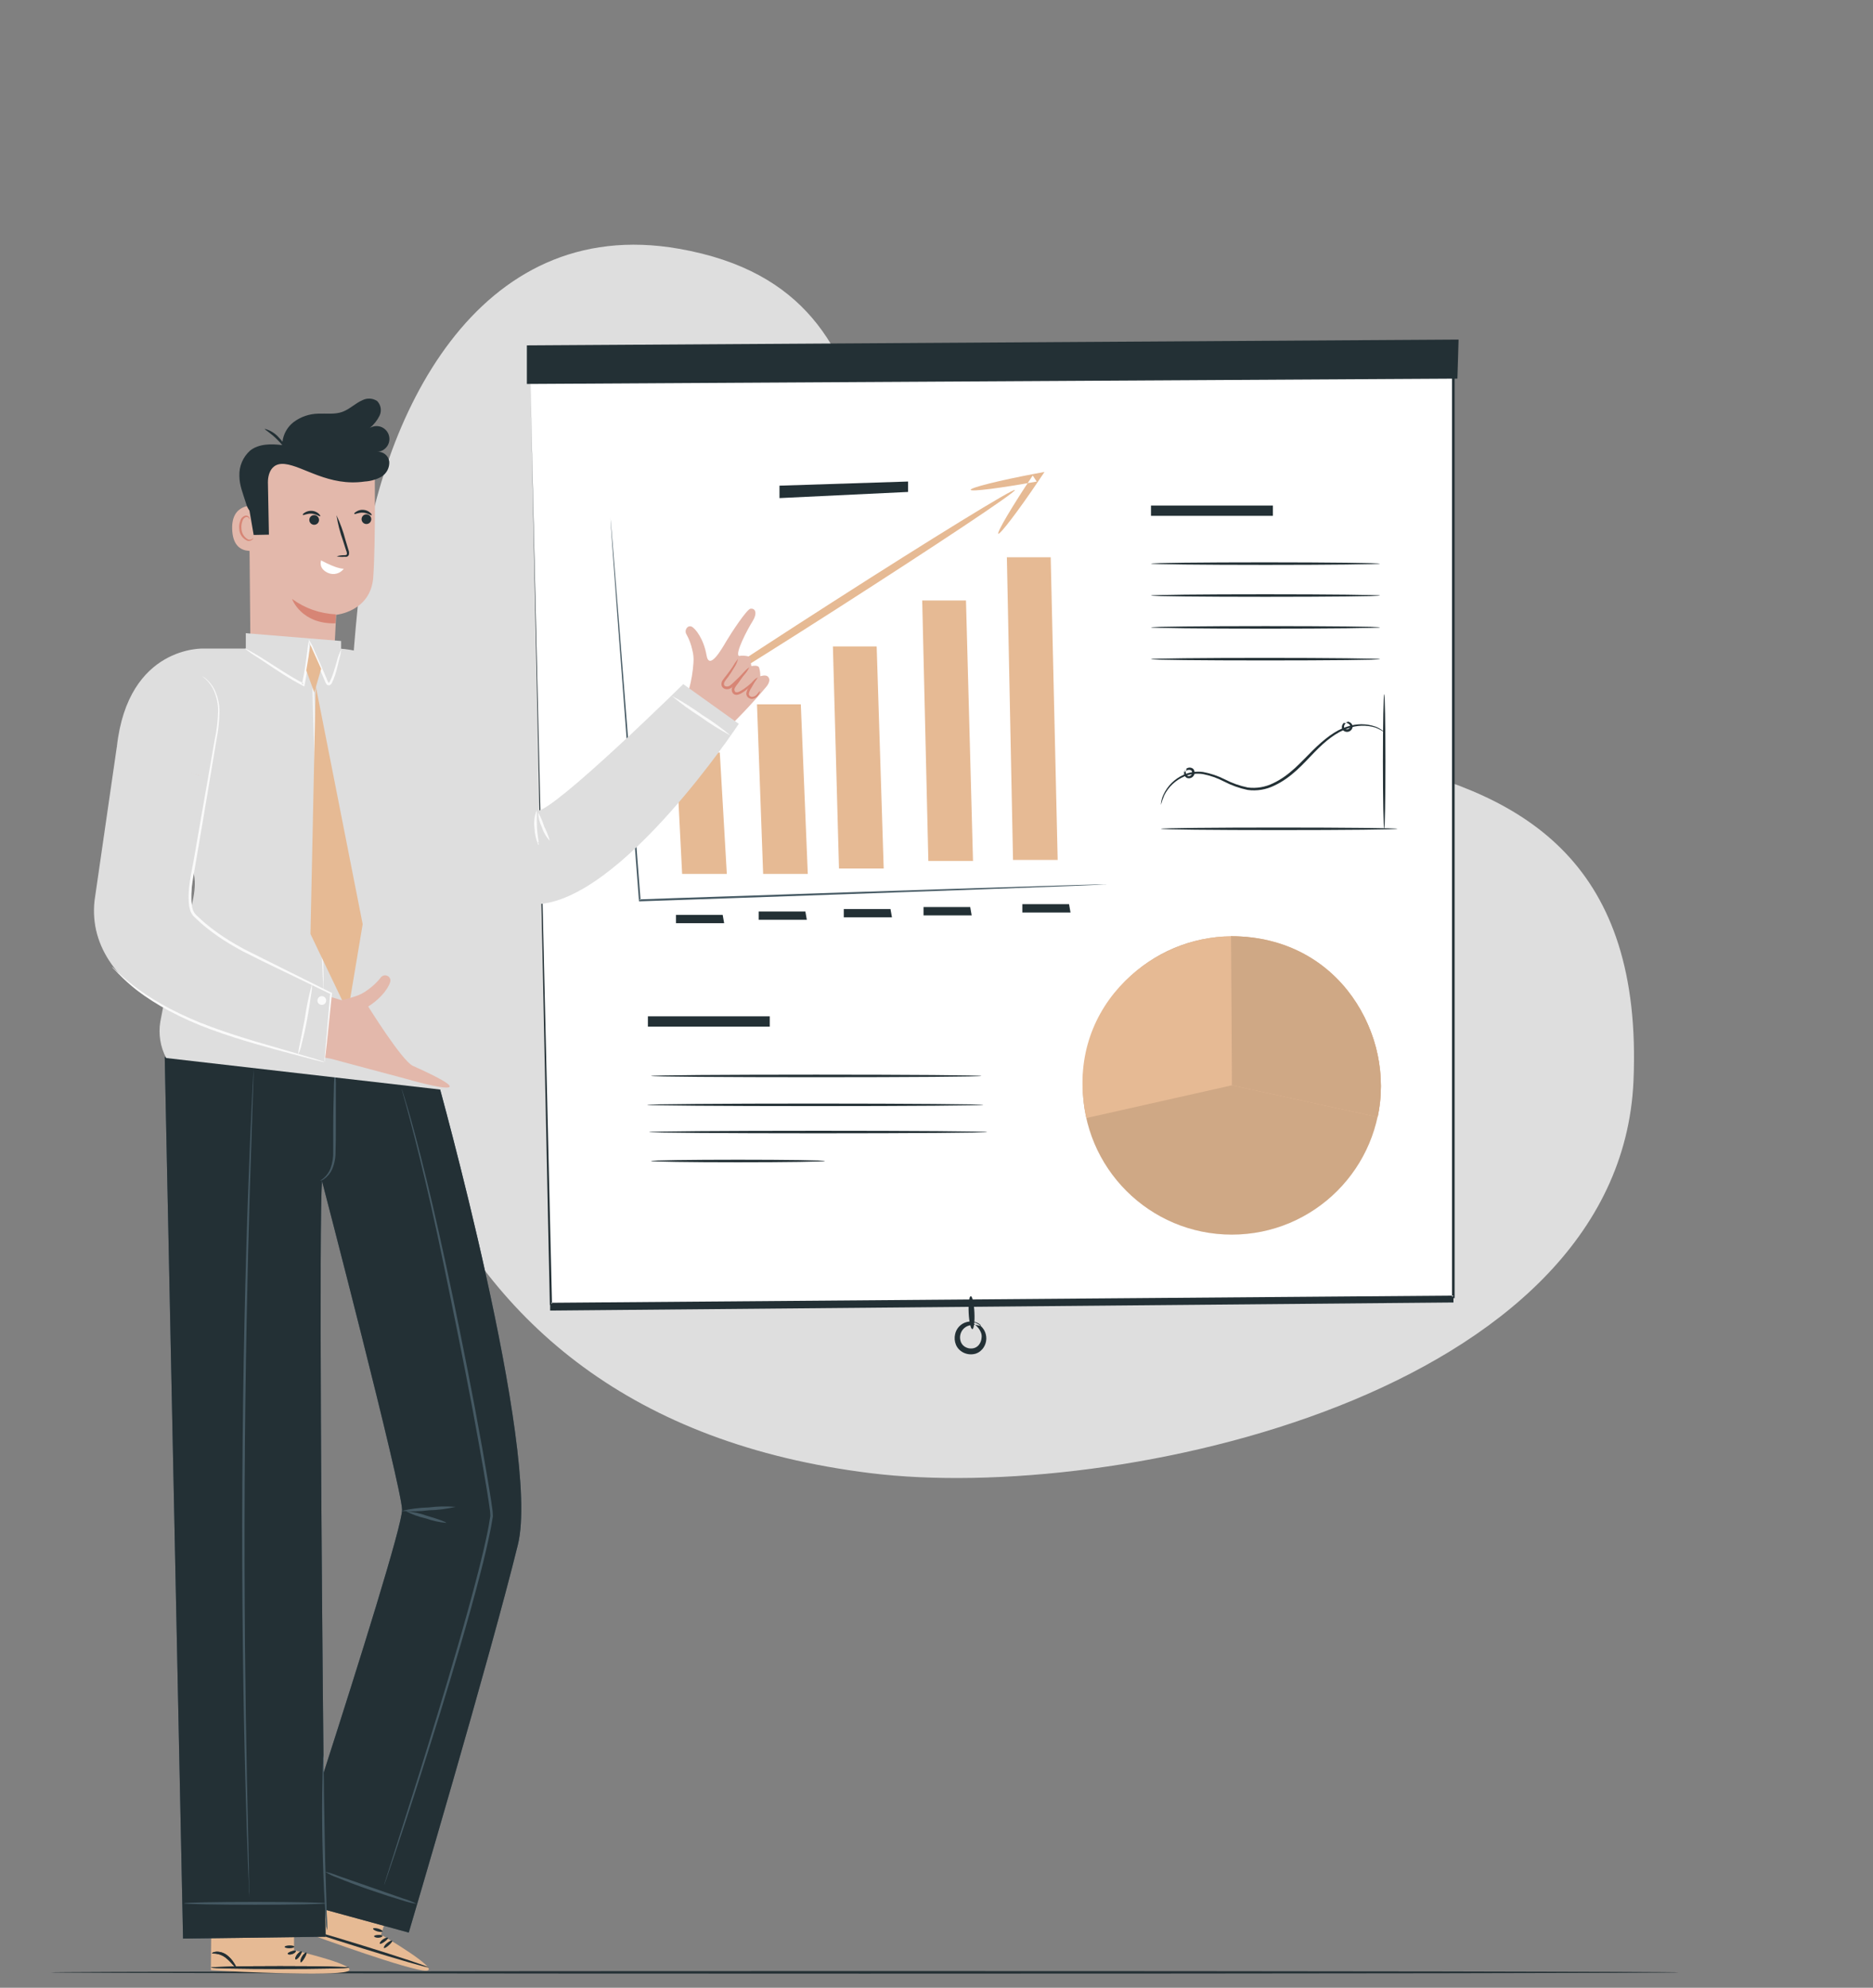 <svg fill-rule="evenodd" height="139.0" preserveAspectRatio="xMinYMin meet" version="1.0" viewBox="0 0 131 139" width="131.0" xmlns="http://www.w3.org/2000/svg" xmlns:xlink="http://www.w3.org/1999/xlink"><rect x="0" y="0" width="131" height="139" fill="#808080" stroke="none"/><title>...</title><desc>...</desc><g clip="0 0 131 139" id="group" transform="scale(1,-1) translate(0,-139)"><g transform=""><g transform=" matrix(1,0,0,-1,0,139)"><g transform=""><path d="M 25.163 41.098 C 21.971 69.584 27.638 98.902 60.88 103.014 C 78.016 105.138 113.308 97.521 114.249 75.571 C 115.541 45.322 81.77 56.396 67.6 46.249 C 57.887 39.294 65.394 20.535 47.484 17.395 C 33.308 14.909 26.489 29.253 25.163 41.098 Z " style="stroke: none; stroke-opacity: 0.1; stroke-linecap: butt; stroke-width: 1; fill: rgb(87%,87%,87%); fill-rule: evenodd;"/></g><g transform=""><path d="M 117.42 137.924 C 117.42 137.972 91.927 138.013 60.481 138.013 C 29.036 138.013 3.543 137.972 3.543 137.924 C 3.543 137.876 29.029 137.832 60.481 137.832 C 91.934 137.832 117.42 137.873 117.42 137.924 Z " style="stroke: none; stroke-opacity: 0.1; stroke-linecap: butt; stroke-width: 1; fill: rgb(14%,19%,21%); fill-rule: evenodd;"/></g><g transform=""><path d="M 38.478 90.647 L 101.656 90.193 L 101.656 91.08 L 38.478 91.646 L 38.478 90.647 Z " style="stroke: none; stroke-opacity: 0.1; stroke-linecap: butt; stroke-width: 1; fill: rgb(14%,19%,21%); fill-rule: evenodd;"/></g><g transform=""><path d="M 37.102 26.416 L 38.54 91.175 L 101.657 90.685 L 101.657 25.328 L 37.102 26.416 Z " style="stroke: none; stroke-opacity: 0.1; stroke-linecap: butt; stroke-width: 1; fill: rgb(100%,100%,100%); fill-rule: evenodd;"/></g><g transform=""><path d="M 37.102 26.416 L 101.657 25.254 L 101.736 25.254 L 101.736 25.332 C 101.736 44.04 101.736 66.117 101.736 89.669 L 101.736 90.777 L 101.647 90.777 L 38.531 91.258 L 38.456 91.258 L 38.456 91.183 C 37.641 52.37 37.109 27.085 37.092 26.42 C 37.092 27.075 37.699 52.37 38.606 91.176 L 38.531 91.101 L 101.647 90.6 L 101.558 90.689 L 101.558 89.666 C 101.558 66.113 101.558 44.037 101.558 25.329 L 101.637 25.407 L 37.102 26.416 Z " style="stroke: none; stroke-opacity: 0.1; stroke-linecap: butt; stroke-width: 1; fill: rgb(14%,19%,21%); fill-rule: evenodd;"/></g><g transform=""><path d="M 36.85 26.849 L 101.933 26.477 L 102.015 23.746 L 36.85 24.152 L 36.85 26.849 Z " style="stroke: none; stroke-opacity: 0.1; stroke-linecap: butt; stroke-width: 1; fill: rgb(14%,19%,21%); fill-rule: evenodd;"/></g><g transform=""><path d="M 68.005 92.942 C 67.896 92.942 67.78 92.434 67.75 91.8 C 67.719 91.166 67.787 90.647 67.896 90.641 C 68.005 90.634 68.121 91.145 68.152 91.779 C 68.183 92.414 68.118 92.942 68.005 92.942 Z " style="stroke: none; stroke-opacity: 0.1; stroke-linecap: butt; stroke-width: 1; fill: rgb(14%,19%,21%); fill-rule: evenodd;"/></g><g transform=""><path d="M 67.981 92.475 C 67.981 92.451 68.09 92.444 68.26 92.513 C 68.363 92.556 68.46 92.613 68.547 92.683 C 68.664 92.777 68.762 92.893 68.837 93.024 C 68.938 93.205 68.988 93.41 68.984 93.618 C 68.979 93.825 68.919 94.027 68.809 94.204 C 68.744 94.31 68.661 94.404 68.564 94.483 C 68.463 94.565 68.347 94.626 68.223 94.664 C 67.959 94.737 67.679 94.716 67.428 94.606 C 67.302 94.55 67.186 94.471 67.087 94.374 C 66.989 94.277 66.911 94.161 66.859 94.033 C 66.764 93.801 66.744 93.545 66.801 93.3 C 66.843 93.096 66.941 92.909 67.085 92.758 C 67.228 92.607 67.411 92.5 67.612 92.448 C 67.87 92.377 68.145 92.401 68.386 92.516 C 68.55 92.598 68.612 92.683 68.598 92.704 C 68.584 92.724 68.492 92.704 68.335 92.663 C 68.122 92.623 67.901 92.642 67.698 92.717 C 67.567 92.768 67.45 92.85 67.357 92.956 C 67.25 93.081 67.181 93.232 67.156 93.394 C 67.131 93.556 67.153 93.722 67.217 93.873 C 67.291 94.035 67.424 94.163 67.589 94.231 C 67.752 94.304 67.936 94.32 68.11 94.275 C 68.27 94.234 68.409 94.134 68.499 93.996 C 68.588 93.865 68.641 93.713 68.652 93.556 C 68.663 93.485 68.663 93.412 68.652 93.341 C 68.641 93.274 68.622 93.209 68.594 93.147 C 68.507 92.946 68.37 92.771 68.195 92.639 C 68.069 92.55 67.981 92.502 67.981 92.475 Z " style="stroke: none; stroke-opacity: 0.1; stroke-linecap: butt; stroke-width: 1; fill: rgb(14%,19%,21%); fill-rule: evenodd;"/></g><g transform=""><path d="M 77.371 61.855 C 77.371 61.855 77.371 61.855 77.33 61.855 L 77.214 61.855 L 76.764 61.875 L 75.028 61.95 L 68.646 62.189 C 63.255 62.387 55.806 62.649 47.582 62.932 L 44.752 63.028 L 44.688 63.028 L 44.688 62.963 C 44.115 55.438 43.596 48.694 43.238 43.846 C 43.061 41.425 42.921 39.478 42.822 38.138 C 42.778 37.456 42.741 36.949 42.717 36.597 C 42.717 36.42 42.696 36.287 42.693 36.195 C 42.69 36.103 42.693 36.117 42.693 36.093 C 42.693 36.069 42.693 36.059 42.693 36.059 C 42.694 36.07 42.694 36.081 42.693 36.093 C 42.693 36.117 42.693 36.151 42.693 36.195 C 42.693 36.239 42.713 36.42 42.73 36.594 C 42.758 36.935 42.802 37.463 42.86 38.135 C 42.966 39.475 43.123 41.422 43.317 43.836 C 43.699 48.67 44.224 55.397 44.803 62.953 L 44.735 62.891 L 47.565 62.792 C 55.789 62.513 63.249 62.264 68.629 62.093 L 75.015 61.896 L 76.75 61.848 L 77.2 61.848 L 77.357 61.848 L 77.371 61.855 Z " style="stroke: none; stroke-opacity: 0.1; stroke-linecap: butt; stroke-width: 1; fill: rgb(27%,35%,39%); fill-rule: evenodd;"/></g><g transform=""><path d="M 54.518 33.962 L 54.518 34.831 L 63.512 34.401 L 63.512 33.672 L 54.518 33.962 Z " style="stroke: none; stroke-opacity: 0.1; stroke-linecap: butt; stroke-width: 1; fill: rgb(14%,19%,21%); fill-rule: evenodd;"/></g><g transform=""><path d="M 47.709 61.111 L 50.835 61.111 L 50.344 52.625 L 47.279 52.625 L 47.709 61.111 Z " style="stroke: none; stroke-opacity: 0.1; stroke-linecap: butt; stroke-width: 1; fill: rgb(90%,73%,58%); fill-rule: evenodd;"/></g><g transform=""><path d="M 53.375 61.114 L 56.498 61.114 L 56.01 49.252 L 52.945 49.252 L 53.375 61.114 Z " style="stroke: none; stroke-opacity: 0.1; stroke-linecap: butt; stroke-width: 1; fill: rgb(90%,73%,58%); fill-rule: evenodd;"/></g><g transform=""><path d="M 58.68 60.735 L 61.807 60.735 L 61.316 45.205 L 58.254 45.205 L 58.68 60.735 Z " style="stroke: none; stroke-opacity: 0.1; stroke-linecap: butt; stroke-width: 1; fill: rgb(90%,73%,58%); fill-rule: evenodd;"/></g><g transform=""><path d="M 70.852 60.133 L 73.975 60.133 L 73.487 38.967 L 70.422 38.967 L 70.852 60.133 Z " style="stroke: none; stroke-opacity: 0.1; stroke-linecap: butt; stroke-width: 1; fill: rgb(90%,73%,58%); fill-rule: evenodd;"/></g><g transform=""><path d="M 64.93 60.204 L 68.053 60.204 L 67.562 41.99 L 64.5 41.99 L 64.93 60.204 Z " style="stroke: none; stroke-opacity: 0.1; stroke-linecap: butt; stroke-width: 1; fill: rgb(90%,73%,58%); fill-rule: evenodd;"/></g><g transform=""><path d="M 45.745 50.425 C 45.663 50.299 51.248 46.576 58.214 42.11 C 65.179 37.643 70.9 34.125 70.982 34.268 C 71.064 34.411 65.479 38.117 58.51 42.584 C 51.541 47.05 45.82 50.552 45.745 50.425 Z " style="stroke: none; stroke-opacity: 0.1; stroke-linecap: butt; stroke-width: 1; fill: rgb(90%,73%,58%); fill-rule: evenodd;"/></g><g transform=""><path d="M 67.889 34.253 C 67.862 34.103 69.883 33.599 72.413 33.121 L 73.054 33.002 L 72.689 33.544 L 72.669 33.575 C 71.223 35.723 69.941 37.397 69.822 37.325 C 69.703 37.254 70.77 35.433 72.209 33.282 L 72.229 33.251 L 72.509 33.674 C 69.982 34.134 67.916 34.4 67.889 34.253 Z " style="stroke: none; stroke-opacity: 0.1; stroke-linecap: butt; stroke-width: 1; fill: rgb(90%,73%,58%); fill-rule: evenodd;"/></g><g transform=""><path d="M 47.279 63.978 L 50.546 63.978 L 50.648 64.558 L 47.279 64.558 L 47.279 63.978 Z " style="stroke: none; stroke-opacity: 0.1; stroke-linecap: butt; stroke-width: 1; fill: rgb(14%,19%,21%); fill-rule: evenodd;"/></g><g transform=""><path d="M 53.062 63.74 L 56.329 63.74 L 56.431 64.32 L 53.062 64.32 L 53.062 63.74 Z " style="stroke: none; stroke-opacity: 0.1; stroke-linecap: butt; stroke-width: 1; fill: rgb(14%,19%,21%); fill-rule: evenodd;"/></g><g transform=""><path d="M 59.016 63.568 L 62.282 63.568 L 62.384 64.148 L 59.016 64.148 L 59.016 63.568 Z " style="stroke: none; stroke-opacity: 0.1; stroke-linecap: butt; stroke-width: 1; fill: rgb(14%,19%,21%); fill-rule: evenodd;"/></g><g transform=""><path d="M 64.592 63.43 L 67.858 63.43 L 67.96 64.013 L 64.592 64.013 L 64.592 63.43 Z " style="stroke: none; stroke-opacity: 0.1; stroke-linecap: butt; stroke-width: 1; fill: rgb(14%,19%,21%); fill-rule: evenodd;"/></g><g transform=""><path d="M 71.504 63.225 L 74.77 63.225 L 74.873 63.808 L 71.504 63.808 L 71.504 63.225 Z " style="stroke: none; stroke-opacity: 0.1; stroke-linecap: butt; stroke-width: 1; fill: rgb(14%,19%,21%); fill-rule: evenodd;"/></g><g transform=""><path d="M 86.155 86.335 C 91.913 86.335 96.581 81.667 96.581 75.909 C 96.581 70.15 91.913 65.482 86.155 65.482 C 80.397 65.482 75.728 70.15 75.728 75.909 C 75.728 81.667 80.397 86.335 86.155 86.335 Z " style="stroke: none; stroke-opacity: 0.1; stroke-linecap: butt; stroke-width: 1; fill: rgb(90%,73%,58%); fill-rule: evenodd;"/></g><g transform=""><path d="M 86.155 86.335 C 91.913 86.335 96.581 81.667 96.581 75.909 C 96.581 70.15 91.913 65.482 86.155 65.482 C 80.397 65.482 75.728 70.15 75.728 75.909 C 75.728 81.667 80.397 86.335 86.155 86.335 Z " style="stroke: none; stroke-opacity: 0.1; stroke-linecap: butt; stroke-width: 1; fill: rgb(0%,0%,0%); fill-opacity: 0.1; fill-rule: evenodd;"/></g><g transform=""><path d="M 86.153 75.895 L 75.983 78.183 C 74.346 70.682 80.395 65.469 86.153 65.469 Z " style="stroke: none; stroke-opacity: 0.1; stroke-linecap: butt; stroke-width: 0; fill: rgb(90%,73%,58%); fill-rule: evenodd;"/><path d="M 86.153 75.895 L 75.983 78.183 C 74.346 70.682 80.395 65.469 86.153 65.469 " style="stroke: none; stroke-opacity: 0.1; stroke-linecap: butt; stroke-width: 1; fill: none; fill-opacity: 0.1; fill-rule: evenodd;"/></g><g transform=""><path d="M 86.168 75.895 L 86.1 65.469 C 93.778 65.469 97.583 72.489 96.355 78.115 L 86.168 75.895 Z " style="stroke: none; stroke-opacity: 0.1; stroke-linecap: butt; stroke-width: 1; fill: rgb(90%,73%,58%); fill-rule: evenodd;"/></g><g transform=""><path d="M 86.168 75.895 L 86.1 65.469 C 93.778 65.469 97.583 72.489 96.355 78.115 L 86.168 75.895 Z " style="stroke: none; stroke-opacity: 0.1; stroke-linecap: butt; stroke-width: 1; fill: rgb(90%,73%,58%); fill-rule: evenodd;"/></g><g transform=""><path d="M 86.168 75.895 L 86.1 65.469 C 93.778 65.469 97.583 72.489 96.355 78.115 L 86.168 75.895 Z " style="stroke: none; stroke-opacity: 0.1; stroke-linecap: butt; stroke-width: 1; fill: rgb(0%,0%,0%); fill-opacity: 0.1; fill-rule: evenodd;"/></g><g transform=""><path d="M 96.85 51.221 C 96.648 51.085 96.432 50.971 96.206 50.88 C 95.576 50.687 94.901 50.706 94.283 50.934 C 93.485 51.183 92.694 51.817 91.927 52.612 C 91.16 53.406 90.338 54.367 89.138 54.93 C 88.559 55.218 87.907 55.326 87.266 55.24 C 86.688 55.12 86.129 54.921 85.606 54.647 C 85.145 54.407 84.653 54.234 84.143 54.132 C 83.7 54.063 83.246 54.119 82.834 54.296 C 82.227 54.553 81.731 55.017 81.433 55.605 C 81.337 55.826 81.258 56.054 81.197 56.287 C 81.208 56.041 81.267 55.798 81.371 55.575 C 81.657 54.954 82.158 54.458 82.783 54.18 C 83.21 53.99 83.683 53.922 84.147 53.986 C 84.673 54.083 85.183 54.256 85.66 54.497 C 86.17 54.762 86.714 54.954 87.276 55.07 C 87.883 55.145 88.498 55.041 89.046 54.77 C 90.198 54.231 91.006 53.276 91.794 52.496 C 92.582 51.715 93.396 51.057 94.225 50.815 C 94.868 50.59 95.569 50.59 96.213 50.815 C 96.384 50.881 96.546 50.971 96.693 51.081 C 96.751 51.121 96.804 51.168 96.85 51.221 L 96.85 51.221 Z " style="stroke: none; stroke-opacity: 0.1; stroke-linecap: butt; stroke-width: 1; fill: rgb(14%,19%,21%); fill-rule: evenodd;"/></g><g transform=""><path d="M 97.733 57.958 C 97.733 58.009 94.031 58.046 89.465 58.046 C 84.9 58.046 81.197 58.009 81.197 57.958 C 81.197 57.907 84.9 57.869 89.465 57.869 C 94.031 57.869 97.733 57.91 97.733 57.958 Z " style="stroke: none; stroke-opacity: 0.1; stroke-linecap: butt; stroke-width: 1; fill: rgb(14%,19%,21%); fill-rule: evenodd;"/></g><g transform=""><path d="M 96.811 57.957 C 96.764 57.957 96.723 55.849 96.723 53.248 C 96.723 50.647 96.764 48.543 96.811 48.543 C 96.859 48.543 96.9 50.65 96.9 53.248 C 96.9 55.846 96.862 57.957 96.811 57.957 Z " style="stroke: none; stroke-opacity: 0.1; stroke-linecap: butt; stroke-width: 1; fill: rgb(14%,19%,21%); fill-rule: evenodd;"/></g><g transform=""><path d="M 82.864 53.992 C 82.864 53.992 82.84 53.958 82.864 53.897 C 82.879 53.853 82.904 53.814 82.937 53.782 C 82.969 53.749 83.008 53.725 83.051 53.709 C 83.116 53.68 83.188 53.67 83.258 53.679 C 83.328 53.688 83.395 53.716 83.45 53.76 C 83.51 53.828 83.546 53.913 83.551 54.004 C 83.556 54.094 83.53 54.183 83.478 54.257 C 83.425 54.33 83.35 54.384 83.263 54.409 C 83.176 54.434 83.084 54.429 83 54.394 C 82.942 54.359 82.893 54.309 82.86 54.249 C 82.827 54.189 82.811 54.122 82.813 54.053 C 82.812 54.008 82.82 53.963 82.837 53.921 C 82.854 53.878 82.879 53.84 82.912 53.808 C 82.963 53.767 83 53.767 83.004 53.774 C 83.007 53.781 82.912 53.873 82.935 54.047 C 82.94 54.091 82.955 54.134 82.98 54.172 C 83.004 54.21 83.037 54.242 83.075 54.265 C 83.123 54.277 83.173 54.274 83.22 54.257 C 83.266 54.24 83.306 54.21 83.335 54.169 C 83.364 54.129 83.379 54.082 83.381 54.032 C 83.382 53.983 83.368 53.934 83.341 53.893 C 83.307 53.865 83.266 53.846 83.223 53.837 C 83.18 53.828 83.135 53.83 83.092 53.842 C 82.918 53.869 82.888 53.999 82.864 53.992 Z " style="stroke: none; stroke-opacity: 0.1; stroke-linecap: butt; stroke-width: 1; fill: rgb(14%,19%,21%); fill-rule: evenodd;"/></g><g transform=""><path d="M 94.014 50.572 C 94.014 50.572 94.014 50.531 94.075 50.497 C 94.155 50.457 94.246 50.45 94.331 50.477 C 94.398 50.495 94.459 50.531 94.507 50.582 C 94.555 50.632 94.589 50.695 94.604 50.763 C 94.609 50.851 94.585 50.938 94.534 51.011 C 94.484 51.083 94.411 51.136 94.326 51.162 C 94.242 51.187 94.152 51.184 94.07 51.152 C 93.988 51.12 93.919 51.061 93.874 50.985 C 93.85 50.919 93.843 50.848 93.856 50.779 C 93.868 50.71 93.9 50.645 93.946 50.593 C 94.003 50.525 94.085 50.482 94.174 50.473 C 94.236 50.473 94.266 50.494 94.263 50.504 C 94.26 50.514 94.133 50.521 94.048 50.668 C 94.025 50.704 94.01 50.746 94.005 50.789 C 94 50.832 94.006 50.876 94.021 50.917 C 94.051 50.953 94.091 50.98 94.136 50.994 C 94.182 51.008 94.23 51.008 94.276 50.994 C 94.321 50.98 94.361 50.953 94.391 50.916 C 94.421 50.879 94.439 50.834 94.444 50.787 C 94.435 50.745 94.416 50.705 94.388 50.671 C 94.361 50.637 94.326 50.611 94.287 50.593 C 94.137 50.518 94.031 50.596 94.014 50.572 Z " style="stroke: none; stroke-opacity: 0.1; stroke-linecap: butt; stroke-width: 1; fill: rgb(14%,19%,21%); fill-rule: evenodd;"/></g><g transform=""><path d="M 96.52 39.413 C 96.52 39.461 92.933 39.502 88.511 39.502 C 84.089 39.502 80.502 39.461 80.502 39.413 C 80.502 39.365 84.085 39.324 88.511 39.324 C 92.936 39.324 96.52 39.372 96.52 39.413 Z " style="stroke: none; stroke-opacity: 0.1; stroke-linecap: butt; stroke-width: 1; fill: rgb(14%,19%,21%); fill-rule: evenodd;"/></g><g transform=""><path d="M 96.52 41.645 C 96.52 41.696 92.933 41.734 88.511 41.734 C 84.089 41.734 80.502 41.696 80.502 41.645 C 80.502 41.594 84.085 41.557 88.511 41.557 C 92.936 41.557 96.52 41.598 96.52 41.645 Z " style="stroke: none; stroke-opacity: 0.1; stroke-linecap: butt; stroke-width: 1; fill: rgb(14%,19%,21%); fill-rule: evenodd;"/></g><g transform=""><path d="M 96.52 43.872 C 96.52 43.92 92.933 43.961 88.511 43.961 C 84.089 43.961 80.502 43.92 80.502 43.872 C 80.502 43.824 84.085 43.783 88.511 43.783 C 92.936 43.783 96.52 43.821 96.52 43.872 Z " style="stroke: none; stroke-opacity: 0.1; stroke-linecap: butt; stroke-width: 1; fill: rgb(14%,19%,21%); fill-rule: evenodd;"/></g><g transform=""><path d="M 96.52 46.094 C 96.52 46.146 92.933 46.183 88.511 46.183 C 84.089 46.183 80.502 46.146 80.502 46.094 C 80.502 46.043 84.085 46.006 88.511 46.006 C 92.936 46.006 96.52 46.047 96.52 46.094 Z " style="stroke: none; stroke-opacity: 0.1; stroke-linecap: butt; stroke-width: 1; fill: rgb(14%,19%,21%); fill-rule: evenodd;"/></g><g transform=""><path d="M 89.026 35.352 L 80.502 35.352 L 80.502 36.071 L 89.026 36.071 L 89.026 35.352 Z " style="stroke: none; stroke-opacity: 0.1; stroke-linecap: butt; stroke-width: 1; fill: rgb(14%,19%,21%); fill-rule: evenodd;"/></g><g transform=""><path d="M 53.838 71.07 L 45.315 71.07 L 45.315 71.79 L 53.838 71.79 L 53.838 71.07 Z " style="stroke: none; stroke-opacity: 0.1; stroke-linecap: butt; stroke-width: 1; fill: rgb(14%,19%,21%); fill-rule: evenodd;"/></g><g transform=""><path d="M 68.639 75.239 C 68.639 75.29 63.467 75.328 57.088 75.328 C 50.709 75.328 45.533 75.29 45.533 75.239 C 45.533 75.188 50.705 75.15 57.088 75.15 C 63.471 75.15 68.639 75.191 68.639 75.239 Z " style="stroke: none; stroke-opacity: 0.1; stroke-linecap: butt; stroke-width: 1; fill: rgb(14%,19%,21%); fill-rule: evenodd;"/></g><g transform=""><path d="M 68.775 77.259 C 68.775 77.306 63.511 77.347 57.02 77.347 C 50.528 77.347 45.264 77.306 45.264 77.259 C 45.264 77.211 50.525 77.17 57.02 77.17 C 63.515 77.17 68.775 77.218 68.775 77.259 Z " style="stroke: none; stroke-opacity: 0.1; stroke-linecap: butt; stroke-width: 1; fill: rgb(14%,19%,21%); fill-rule: evenodd;"/></g><g transform=""><path d="M 69.045 79.161 C 69.045 79.209 63.75 79.25 57.221 79.25 C 50.691 79.25 45.397 79.209 45.397 79.161 C 45.397 79.113 50.691 79.072 57.221 79.072 C 63.75 79.072 69.045 79.11 69.045 79.161 Z " style="stroke: none; stroke-opacity: 0.1; stroke-linecap: butt; stroke-width: 1; fill: rgb(14%,19%,21%); fill-rule: evenodd;"/></g><g transform=""><path d="M 57.695 81.186 C 57.695 81.234 54.967 81.275 51.612 81.275 C 48.257 81.275 45.533 81.234 45.533 81.186 C 45.533 81.139 48.261 81.098 51.612 81.098 C 54.964 81.098 57.695 81.139 57.695 81.186 Z " style="stroke: none; stroke-opacity: 0.1; stroke-linecap: butt; stroke-width: 1; fill: rgb(14%,19%,21%); fill-rule: evenodd;"/></g><g transform=""><path d="M 20.566 136.379 L 20.566 133.311 L 14.794 133.26 L 14.746 137.771 L 15.087 137.794 C 16.679 137.893 23.188 138.183 24.255 137.869 C 25.462 137.515 20.566 136.379 20.566 136.379 Z " style="stroke: none; stroke-opacity: 0.1; stroke-linecap: butt; stroke-width: 1; fill: rgb(90%,73%,58%); fill-rule: evenodd;"/></g><g transform=""><path d="M 24.409 137.587 C 24.409 137.642 22.251 137.686 19.588 137.686 C 16.925 137.686 14.764 137.642 14.764 137.587 C 14.764 137.533 16.925 137.488 19.588 137.488 C 22.251 137.488 24.409 137.533 24.409 137.587 Z " style="stroke: none; stroke-opacity: 0.1; stroke-linecap: butt; stroke-width: 1; fill: rgb(14%,19%,21%); fill-rule: evenodd;"/></g><g transform=""><path d="M 20.669 137.011 C 20.621 136.983 20.669 136.816 20.785 136.67 C 20.901 136.523 21.061 136.428 21.095 136.465 C 21.129 136.503 21.054 136.643 20.942 136.806 C 20.829 136.97 20.716 137.038 20.669 137.011 Z " style="stroke: none; stroke-opacity: 0.1; stroke-linecap: butt; stroke-width: 1; fill: rgb(14%,19%,21%); fill-rule: evenodd;"/></g><g transform=""><path d="M 21.037 137.211 C 20.985 137.191 21.013 137.007 21.125 136.816 C 21.238 136.625 21.388 136.509 21.429 136.543 C 21.47 136.577 21.401 136.737 21.296 136.915 C 21.19 137.092 21.088 137.232 21.037 137.211 Z " style="stroke: none; stroke-opacity: 0.1; stroke-linecap: butt; stroke-width: 1; fill: rgb(14%,19%,21%); fill-rule: evenodd;"/></g><g transform=""><path d="M 16.5 137.565 C 16.476 137.582 16.387 137.5 16.261 137.364 C 16.108 137.186 15.938 137.023 15.753 136.876 C 15.569 136.741 15.355 136.654 15.129 136.621 C 14.955 136.597 14.843 136.621 14.833 136.593 C 14.822 136.566 14.932 136.495 15.133 136.481 C 15.398 136.473 15.658 136.556 15.869 136.716 C 16.071 136.871 16.242 137.062 16.374 137.279 C 16.48 137.439 16.527 137.548 16.5 137.565 Z " style="stroke: none; stroke-opacity: 0.1; stroke-linecap: butt; stroke-width: 1; fill: rgb(14%,19%,21%); fill-rule: evenodd;"/></g><g transform=""><path d="M 20.685 136.43 C 20.712 136.474 20.61 136.584 20.446 136.642 C 20.283 136.699 20.136 136.679 20.129 136.624 C 20.122 136.57 20.235 136.509 20.381 136.457 C 20.528 136.406 20.654 136.382 20.685 136.43 Z " style="stroke: none; stroke-opacity: 0.1; stroke-linecap: butt; stroke-width: 1; fill: rgb(14%,19%,21%); fill-rule: evenodd;"/></g><g transform=""><path d="M 20.59 136.131 C 20.59 136.186 20.44 136.234 20.249 136.237 C 20.058 136.24 19.908 136.196 19.908 136.142 C 19.908 136.087 20.065 136.043 20.249 136.039 C 20.433 136.036 20.59 136.077 20.59 136.131 Z " style="stroke: none; stroke-opacity: 0.1; stroke-linecap: butt; stroke-width: 1; fill: rgb(90%,73%,58%); fill-rule: evenodd;"/></g><g transform=""><path d="M 24.409 137.587 C 24.409 137.642 22.251 137.686 19.588 137.686 C 16.925 137.686 14.764 137.642 14.764 137.587 C 14.764 137.533 16.925 137.488 19.588 137.488 C 22.251 137.488 24.409 137.533 24.409 137.587 Z " style="stroke: none; stroke-opacity: 0.1; stroke-linecap: butt; stroke-width: 1; fill: rgb(14%,19%,21%); fill-rule: evenodd;"/></g><g transform=""><path d="M 20.669 137.011 C 20.621 136.983 20.669 136.816 20.785 136.67 C 20.901 136.523 21.061 136.428 21.095 136.465 C 21.129 136.503 21.054 136.643 20.942 136.806 C 20.829 136.97 20.716 137.038 20.669 137.011 Z " style="stroke: none; stroke-opacity: 0.1; stroke-linecap: butt; stroke-width: 1; fill: rgb(14%,19%,21%); fill-rule: evenodd;"/></g><g transform=""><path d="M 21.037 137.211 C 20.985 137.191 21.013 137.007 21.125 136.816 C 21.238 136.625 21.388 136.509 21.429 136.543 C 21.47 136.577 21.401 136.737 21.296 136.915 C 21.19 137.092 21.088 137.232 21.037 137.211 Z " style="stroke: none; stroke-opacity: 0.1; stroke-linecap: butt; stroke-width: 1; fill: rgb(14%,19%,21%); fill-rule: evenodd;"/></g><g transform=""><path d="M 16.5 137.565 C 16.476 137.582 16.387 137.5 16.261 137.364 C 16.108 137.186 15.938 137.023 15.753 136.876 C 15.569 136.741 15.355 136.654 15.129 136.621 C 14.955 136.597 14.843 136.621 14.833 136.593 C 14.822 136.566 14.932 136.495 15.133 136.481 C 15.398 136.473 15.658 136.556 15.869 136.716 C 16.071 136.871 16.242 137.062 16.374 137.279 C 16.48 137.439 16.527 137.548 16.5 137.565 Z " style="stroke: none; stroke-opacity: 0.1; stroke-linecap: butt; stroke-width: 1; fill: rgb(14%,19%,21%); fill-rule: evenodd;"/></g><g transform=""><path d="M 20.685 136.43 C 20.712 136.474 20.61 136.584 20.446 136.642 C 20.283 136.699 20.136 136.679 20.129 136.624 C 20.122 136.57 20.235 136.509 20.381 136.457 C 20.528 136.406 20.654 136.382 20.685 136.43 Z " style="stroke: none; stroke-opacity: 0.1; stroke-linecap: butt; stroke-width: 1; fill: rgb(14%,19%,21%); fill-rule: evenodd;"/></g><g transform=""><path d="M 20.59 136.131 C 20.59 136.186 20.44 136.234 20.249 136.237 C 20.058 136.24 19.908 136.196 19.908 136.142 C 19.908 136.087 20.065 136.043 20.249 136.039 C 20.433 136.036 20.59 136.077 20.59 136.131 Z " style="stroke: none; stroke-opacity: 0.1; stroke-linecap: butt; stroke-width: 1; fill: rgb(14%,19%,21%); fill-rule: evenodd;"/></g><g transform=""><path d="M 26.656 135.288 L 27.566 132.345 L 22.063 130.6 L 20.699 134.892 L 21.04 135.022 C 22.53 135.588 28.664 137.79 29.775 137.807 C 30.996 137.821 26.656 135.288 26.656 135.288 Z " style="stroke: none; stroke-opacity: 0.1; stroke-linecap: butt; stroke-width: 1; fill: rgb(90%,73%,58%); fill-rule: evenodd;"/></g><g transform=""><path d="M 29.97 137.576 C 29.97 137.63 27.877 137.033 25.333 136.242 C 22.79 135.451 20.741 134.773 20.758 134.722 C 20.775 134.671 22.848 135.267 25.395 136.055 C 27.942 136.843 29.987 137.524 29.97 137.576 Z " style="stroke: none; stroke-opacity: 0.1; stroke-linecap: butt; stroke-width: 1; fill: rgb(14%,19%,21%); fill-rule: evenodd;"/></g><g transform=""><path d="M 26.567 135.919 C 26.53 135.879 26.618 135.735 26.782 135.616 C 26.946 135.497 27.123 135.466 27.14 135.514 C 27.157 135.561 27.048 135.671 26.898 135.78 C 26.748 135.889 26.605 135.957 26.567 135.919 Z " style="stroke: none; stroke-opacity: 0.1; stroke-linecap: butt; stroke-width: 1; fill: rgb(14%,19%,21%); fill-rule: evenodd;"/></g><g transform=""><path d="M 26.856 136.223 C 26.816 136.189 26.894 136.018 27.061 135.882 C 27.228 135.746 27.402 135.667 27.433 135.712 C 27.463 135.756 27.347 135.889 27.194 136.029 C 27.041 136.169 26.901 136.244 26.856 136.223 Z " style="stroke: none; stroke-opacity: 0.1; stroke-linecap: butt; stroke-width: 1; fill: rgb(14%,19%,21%); fill-rule: evenodd;"/></g><g transform=""><path d="M 22.424 135.221 C 22.397 135.221 22.339 135.128 22.26 134.958 C 22.167 134.743 22.052 134.537 21.919 134.344 C 21.784 134.161 21.606 134.014 21.401 133.915 C 21.241 133.843 21.125 133.829 21.125 133.802 C 21.125 133.775 21.248 133.734 21.445 133.782 C 21.7 133.854 21.922 134.01 22.076 134.225 C 22.222 134.431 22.33 134.662 22.393 134.907 C 22.438 135.091 22.448 135.221 22.424 135.221 Z " style="stroke: none; stroke-opacity: 0.1; stroke-linecap: butt; stroke-width: 1; fill: rgb(27%,35%,39%); fill-rule: evenodd;"/></g><g transform=""><path d="M 26.754 135.371 C 26.754 135.422 26.639 135.497 26.465 135.504 C 26.291 135.511 26.154 135.446 26.165 135.391 C 26.175 135.337 26.304 135.313 26.458 135.306 C 26.611 135.299 26.727 135.316 26.754 135.371 Z " style="stroke: none; stroke-opacity: 0.1; stroke-linecap: butt; stroke-width: 1; fill: rgb(14%,19%,21%); fill-rule: evenodd;"/></g><g transform=""><path d="M 26.755 135.06 C 26.755 135.111 26.584 135.111 26.397 135.06 C 26.209 135.008 26.076 134.916 26.093 134.865 C 26.11 134.814 26.274 134.817 26.451 134.865 C 26.629 134.913 26.768 135.005 26.755 135.06 Z " style="stroke: none; stroke-opacity: 0.1; stroke-linecap: butt; stroke-width: 1; fill: rgb(14%,19%,21%); fill-rule: evenodd;"/></g><g transform=""><path d="M 30.574 75.428 L 22.998 74.845 L 11.521 73.914 L 12.803 135.561 L 22.769 135.431 C 22.769 135.431 22.769 134.75 22.745 133.543 L 28.589 135.142 C 28.589 135.142 34.283 115.905 36.223 108.012 C 37.843 101.435 30.574 75.428 30.574 75.428 Z M 22.636 123.969 C 22.486 109.738 22.312 85.537 22.52 82.578 C 22.52 82.578 28.071 103.883 28.122 105.564 C 28.156 106.58 25.064 116.413 22.636 123.969 Z " style="stroke: none; stroke-opacity: 0.1; stroke-linecap: butt; stroke-width: 1; fill: rgb(27%,35%,39%); fill-rule: evenodd;"/></g><g transform=""><path d="M 22.824 133.097 C 22.824 133.151 20.595 133.196 17.846 133.196 C 15.098 133.196 12.865 133.151 12.865 133.097 C 12.865 133.042 15.095 132.998 17.846 132.998 C 20.598 132.998 22.824 133.042 22.824 133.097 Z " style="stroke: none; stroke-opacity: 0.1; stroke-linecap: butt; stroke-width: 1; fill: rgb(27%,35%,39%); fill-rule: evenodd;"/></g><g transform=""><path d="M 22.734 130.879 C 23.046 130.953 23.352 131.051 23.648 131.172 L 25.929 131.967 L 28.21 132.764 C 28.533 132.857 28.846 132.98 29.144 133.133 C 28.811 133.086 28.483 133.007 28.166 132.897 C 27.572 132.723 26.758 132.464 25.864 132.154 C 24.971 131.844 24.16 131.537 23.6 131.302 C 23.294 131.202 23.002 131.059 22.734 130.879 L 22.734 130.879 Z " style="stroke: none; stroke-opacity: 0.1; stroke-linecap: butt; stroke-width: 1; fill: rgb(27%,35%,39%); fill-rule: evenodd;"/></g><g transform=""><path d="M 31.865 105.373 C 31.248 105.517 30.619 105.597 29.986 105.612 C 29.358 105.692 28.724 105.707 28.094 105.656 C 28.71 105.51 29.339 105.429 29.972 105.414 C 30.6 105.334 31.234 105.32 31.865 105.373 L 31.865 105.373 Z " style="stroke: none; stroke-opacity: 0.1; stroke-linecap: butt; stroke-width: 1; fill: rgb(27%,35%,39%); fill-rule: evenodd;"/></g><g transform=""><path d="M 31.214 106.493 C 30.724 106.451 30.241 106.346 29.779 106.179 C 29.297 106.074 28.832 105.905 28.395 105.678 C 28.886 105.715 29.37 105.819 29.833 105.988 C 30.611 106.213 31.231 106.438 31.214 106.493 Z " style="stroke: none; stroke-opacity: 0.1; stroke-linecap: butt; stroke-width: 1; fill: rgb(27%,35%,39%); fill-rule: evenodd;"/></g><g transform=""><path d="M 23.438 74.924 C 23.484 75.313 23.501 75.705 23.489 76.097 C 23.489 76.823 23.489 77.825 23.489 78.933 C 23.489 79.482 23.489 80.007 23.468 80.492 C 23.481 80.928 23.4 81.361 23.23 81.763 C 23.109 82.037 22.916 82.273 22.671 82.445 C 22.587 82.514 22.487 82.561 22.381 82.582 C 22.381 82.582 22.476 82.52 22.63 82.391 C 22.845 82.206 23.012 81.972 23.117 81.709 C 23.259 81.318 23.323 80.903 23.305 80.488 C 23.305 80.001 23.305 79.465 23.305 78.927 C 23.305 77.819 23.332 76.816 23.353 76.093 C 23.352 75.702 23.38 75.311 23.438 74.924 L 23.438 74.924 Z " style="stroke: none; stroke-opacity: 0.1; stroke-linecap: butt; stroke-width: 1; fill: rgb(27%,35%,39%); fill-rule: evenodd;"/></g><g transform=""><path d="M 17.732 74.576 C 17.736 74.626 17.736 74.676 17.732 74.726 C 17.732 74.835 17.732 74.982 17.732 75.169 C 17.732 75.565 17.702 76.138 17.678 76.874 C 17.63 78.357 17.562 80.488 17.477 83.117 C 17.316 88.388 17.153 95.674 17.112 103.717 C 17.071 111.76 17.163 119.06 17.269 124.327 C 17.327 126.956 17.371 129.101 17.405 130.57 C 17.405 131.303 17.432 131.873 17.442 132.275 C 17.442 132.462 17.442 132.616 17.442 132.718 C 17.446 132.768 17.446 132.818 17.442 132.868 C 17.439 132.818 17.439 132.768 17.442 132.718 C 17.442 132.612 17.442 132.466 17.419 132.278 C 17.419 131.879 17.381 131.31 17.351 130.574 C 17.293 129.101 17.224 126.966 17.156 124.331 C 17.016 119.056 16.907 111.77 16.948 103.717 C 16.989 95.664 17.173 88.374 17.364 83.114 C 17.46 80.478 17.548 78.34 17.623 76.871 C 17.661 76.141 17.691 75.572 17.712 75.166 C 17.712 74.978 17.732 74.825 17.739 74.723 C 17.733 74.674 17.731 74.625 17.732 74.576 L 17.732 74.576 Z " style="stroke: none; stroke-opacity: 0.1; stroke-linecap: butt; stroke-width: 1; fill: rgb(27%,35%,39%); fill-rule: evenodd;"/></g><g transform=""><path d="M 28.091 76.127 C 28.112 76.172 28.129 76.219 28.142 76.267 C 28.173 76.369 28.217 76.505 28.272 76.683 C 28.381 77.047 28.555 77.586 28.746 78.289 C 29.138 79.69 29.666 81.725 30.256 84.259 C 30.846 86.792 31.501 89.813 32.183 93.181 C 32.864 96.55 33.584 100.259 34.228 104.173 C 34.31 104.664 34.385 105.152 34.45 105.639 C 34.45 105.769 34.474 105.902 34.474 106.028 L 34.412 106.39 C 34.368 106.632 34.334 106.874 34.279 107.109 C 34.085 108.057 33.867 108.984 33.632 109.891 C 33.168 111.705 32.677 113.44 32.193 115.091 C 31.231 118.391 30.304 121.344 29.516 123.822 C 28.729 126.301 28.071 128.295 27.607 129.673 L 27.068 131.258 L 26.922 131.671 C 26.909 131.718 26.891 131.764 26.867 131.807 C 26.876 131.759 26.889 131.711 26.905 131.664 C 26.939 131.562 26.98 131.425 27.034 131.248 L 27.542 129.652 L 29.397 123.785 C 30.168 121.303 31.081 118.347 32.036 115.046 C 32.513 113.396 33.001 111.657 33.465 109.847 C 33.696 108.943 33.915 108.019 34.109 107.075 C 34.163 106.84 34.194 106.601 34.235 106.362 L 34.297 106.004 C 34.297 105.888 34.279 105.776 34.273 105.663 C 34.208 105.183 34.136 104.695 34.054 104.207 C 33.407 100.297 32.691 96.587 32.009 93.219 C 31.327 89.85 30.71 86.805 30.137 84.286 C 29.564 81.766 29.049 79.71 28.678 78.306 C 28.5 77.603 28.337 77.061 28.238 76.693 L 28.125 76.274 C 28.108 76.226 28.097 76.177 28.091 76.127 L 28.091 76.127 Z " style="stroke: none; stroke-opacity: 0.1; stroke-linecap: butt; stroke-width: 1; fill: rgb(27%,35%,39%); fill-rule: evenodd;"/></g><g transform=""><path d="M 22.606 122.717 C 22.633 122.875 22.643 123.037 22.636 123.198 C 22.636 123.538 22.636 123.985 22.653 124.514 C 22.653 125.656 22.694 127.173 22.718 128.847 C 22.742 130.521 22.807 132.038 22.837 133.181 C 22.837 133.709 22.865 134.152 22.875 134.497 C 22.89 134.656 22.89 134.817 22.875 134.977 C 22.837 134.821 22.817 134.661 22.814 134.5 C 22.786 134.19 22.756 133.743 22.721 133.187 C 22.653 132.079 22.588 130.545 22.551 128.85 C 22.514 127.156 22.52 125.622 22.551 124.514 C 22.551 123.958 22.575 123.491 22.588 123.198 C 22.582 123.037 22.587 122.876 22.606 122.717 Z " style="stroke: none; stroke-opacity: 0.1; stroke-linecap: butt; stroke-width: 1; fill: rgb(27%,35%,39%); fill-rule: evenodd;"/></g><g transform=""><path d="M 30.574 75.428 L 22.998 74.845 L 11.521 73.914 L 12.803 135.561 L 22.769 135.431 C 22.769 135.431 22.769 134.75 22.745 133.543 L 28.589 135.142 C 28.589 135.142 34.283 115.905 36.223 108.012 C 37.843 101.435 30.574 75.428 30.574 75.428 Z M 22.636 123.969 C 22.486 109.738 22.312 85.537 22.52 82.578 C 22.52 82.578 28.071 103.883 28.122 105.564 C 28.156 106.58 25.064 116.413 22.636 123.969 Z " style="stroke: none; stroke-opacity: 0.1; stroke-linecap: butt; stroke-width: 1; fill: rgb(14%,19%,21%); fill-rule: evenodd;"/></g><g transform=""><path d="M 22.824 133.097 C 22.824 133.151 20.595 133.196 17.846 133.196 C 15.098 133.196 12.865 133.151 12.865 133.097 C 12.865 133.042 15.095 132.998 17.846 132.998 C 20.598 132.998 22.824 133.042 22.824 133.097 Z " style="stroke: none; stroke-opacity: 0.1; stroke-linecap: butt; stroke-width: 1; fill: rgb(27%,35%,39%); fill-rule: evenodd;"/></g><g transform=""><path d="M 22.734 130.879 C 23.046 130.953 23.352 131.051 23.648 131.172 L 25.929 131.967 L 28.21 132.764 C 28.533 132.857 28.846 132.98 29.144 133.133 C 28.811 133.086 28.483 133.007 28.166 132.897 C 27.572 132.723 26.758 132.464 25.864 132.154 C 24.971 131.844 24.16 131.537 23.6 131.302 C 23.294 131.202 23.002 131.059 22.734 130.879 L 22.734 130.879 Z " style="stroke: none; stroke-opacity: 0.1; stroke-linecap: butt; stroke-width: 1; fill: rgb(27%,35%,39%); fill-rule: evenodd;"/></g><g transform=""><path d="M 31.865 105.373 C 31.248 105.517 30.619 105.597 29.986 105.612 C 29.358 105.692 28.724 105.707 28.094 105.656 C 28.71 105.51 29.339 105.429 29.972 105.414 C 30.6 105.334 31.234 105.32 31.865 105.373 L 31.865 105.373 Z " style="stroke: none; stroke-opacity: 0.1; stroke-linecap: butt; stroke-width: 1; fill: rgb(27%,35%,39%); fill-rule: evenodd;"/></g><g transform=""><path d="M 31.214 106.493 C 30.724 106.451 30.241 106.346 29.779 106.179 C 29.297 106.074 28.832 105.905 28.395 105.678 C 28.886 105.715 29.37 105.819 29.833 105.988 C 30.611 106.213 31.231 106.438 31.214 106.493 Z " style="stroke: none; stroke-opacity: 0.1; stroke-linecap: butt; stroke-width: 1; fill: rgb(27%,35%,39%); fill-rule: evenodd;"/></g><g transform=""><path d="M 23.438 74.924 C 23.484 75.313 23.501 75.705 23.489 76.097 C 23.489 76.823 23.489 77.825 23.489 78.933 C 23.489 79.482 23.489 80.007 23.468 80.492 C 23.481 80.928 23.4 81.361 23.23 81.763 C 23.109 82.037 22.916 82.273 22.671 82.445 C 22.587 82.514 22.487 82.561 22.381 82.582 C 22.381 82.582 22.476 82.52 22.63 82.391 C 22.845 82.206 23.012 81.972 23.117 81.709 C 23.259 81.318 23.323 80.903 23.305 80.488 C 23.305 80.001 23.305 79.465 23.305 78.927 C 23.305 77.819 23.332 76.816 23.353 76.093 C 23.352 75.702 23.38 75.311 23.438 74.924 L 23.438 74.924 Z " style="stroke: none; stroke-opacity: 0.1; stroke-linecap: butt; stroke-width: 1; fill: rgb(27%,35%,39%); fill-rule: evenodd;"/></g><g transform=""><path d="M 17.732 74.576 C 17.736 74.626 17.736 74.676 17.732 74.726 C 17.732 74.835 17.732 74.982 17.732 75.169 C 17.732 75.565 17.702 76.138 17.678 76.874 C 17.63 78.357 17.562 80.488 17.477 83.117 C 17.316 88.388 17.153 95.674 17.112 103.717 C 17.071 111.76 17.163 119.06 17.269 124.327 C 17.327 126.956 17.371 129.101 17.405 130.57 C 17.405 131.303 17.432 131.873 17.442 132.275 C 17.442 132.462 17.442 132.616 17.442 132.718 C 17.446 132.768 17.446 132.818 17.442 132.868 C 17.439 132.818 17.439 132.768 17.442 132.718 C 17.442 132.612 17.442 132.466 17.419 132.278 C 17.419 131.879 17.381 131.31 17.351 130.574 C 17.293 129.101 17.224 126.966 17.156 124.331 C 17.016 119.056 16.907 111.77 16.948 103.717 C 16.989 95.664 17.173 88.374 17.364 83.114 C 17.46 80.478 17.548 78.34 17.623 76.871 C 17.661 76.141 17.691 75.572 17.712 75.166 C 17.712 74.978 17.732 74.825 17.739 74.723 C 17.733 74.674 17.731 74.625 17.732 74.576 L 17.732 74.576 Z " style="stroke: none; stroke-opacity: 0.1; stroke-linecap: butt; stroke-width: 1; fill: rgb(27%,35%,39%); fill-rule: evenodd;"/></g><g transform=""><path d="M 28.091 76.127 C 28.112 76.172 28.129 76.219 28.142 76.267 C 28.173 76.369 28.217 76.505 28.272 76.683 C 28.381 77.047 28.555 77.586 28.746 78.289 C 29.138 79.69 29.666 81.725 30.256 84.259 C 30.846 86.792 31.501 89.813 32.183 93.181 C 32.864 96.55 33.584 100.259 34.228 104.173 C 34.31 104.664 34.385 105.152 34.45 105.639 C 34.45 105.769 34.474 105.902 34.474 106.028 L 34.412 106.39 C 34.368 106.632 34.334 106.874 34.279 107.109 C 34.085 108.057 33.867 108.984 33.632 109.891 C 33.168 111.705 32.677 113.44 32.193 115.091 C 31.231 118.391 30.304 121.344 29.516 123.822 C 28.729 126.301 28.071 128.295 27.607 129.673 L 27.068 131.258 L 26.922 131.671 C 26.909 131.718 26.891 131.764 26.867 131.807 C 26.876 131.759 26.889 131.711 26.905 131.664 C 26.939 131.562 26.98 131.425 27.034 131.248 L 27.542 129.652 L 29.397 123.785 C 30.168 121.303 31.081 118.347 32.036 115.046 C 32.513 113.396 33.001 111.657 33.465 109.847 C 33.696 108.943 33.915 108.019 34.109 107.075 C 34.163 106.84 34.194 106.601 34.235 106.362 L 34.297 106.004 C 34.297 105.888 34.279 105.776 34.273 105.663 C 34.208 105.183 34.136 104.695 34.054 104.207 C 33.407 100.297 32.691 96.587 32.009 93.219 C 31.327 89.85 30.71 86.805 30.137 84.286 C 29.564 81.766 29.049 79.71 28.678 78.306 C 28.5 77.603 28.337 77.061 28.238 76.693 L 28.125 76.274 C 28.108 76.226 28.097 76.177 28.091 76.127 L 28.091 76.127 Z " style="stroke: none; stroke-opacity: 0.1; stroke-linecap: butt; stroke-width: 1; fill: rgb(27%,35%,39%); fill-rule: evenodd;"/></g><g transform=""><path d="M 22.606 122.717 C 22.633 122.875 22.643 123.037 22.636 123.198 C 22.636 123.538 22.636 123.985 22.653 124.514 C 22.653 125.656 22.694 127.173 22.718 128.847 C 22.742 130.521 22.807 132.038 22.837 133.181 C 22.837 133.709 22.865 134.152 22.875 134.497 C 22.89 134.656 22.89 134.817 22.875 134.977 C 22.837 134.821 22.817 134.661 22.814 134.5 C 22.786 134.19 22.756 133.743 22.721 133.187 C 22.653 132.079 22.588 130.545 22.551 128.85 C 22.514 127.156 22.52 125.622 22.551 124.514 C 22.551 123.958 22.575 123.491 22.588 123.198 C 22.582 123.037 22.587 122.876 22.606 122.717 Z " style="stroke: none; stroke-opacity: 0.1; stroke-linecap: butt; stroke-width: 1; fill: rgb(27%,35%,39%); fill-rule: evenodd;"/></g><g transform=""><path d="M 17.522 45.841 L 23.318 46.27 C 23.397 45.588 23.509 42.994 23.509 42.994 C 23.509 42.994 25.927 42.772 26.104 40.379 C 26.281 37.985 26.206 32.458 26.206 32.458 C 24.881 31.789 23.401 31.485 21.919 31.579 C 20.437 31.673 19.008 32.162 17.778 32.994 L 17.406 33.246 L 17.522 45.841 Z " style="stroke: none; stroke-opacity: 0.1; stroke-linecap: butt; stroke-width: 1; fill: rgb(89%,72%,67%); fill-rule: evenodd;"/></g><g transform=""><path d="M 25.381 36.539 C 25.335 36.49 25.304 36.43 25.292 36.364 C 25.281 36.298 25.288 36.231 25.315 36.169 C 25.341 36.108 25.385 36.056 25.441 36.019 C 25.496 35.982 25.561 35.963 25.628 35.963 C 25.695 35.963 25.76 35.982 25.816 36.019 C 25.871 36.056 25.915 36.108 25.941 36.169 C 25.968 36.231 25.975 36.298 25.964 36.364 C 25.952 36.43 25.921 36.49 25.875 36.539 C 25.843 36.572 25.805 36.599 25.763 36.617 C 25.72 36.635 25.674 36.645 25.628 36.645 C 25.582 36.645 25.536 36.635 25.494 36.617 C 25.451 36.599 25.413 36.572 25.381 36.539 L 25.381 36.539 Z " style="stroke: none; stroke-opacity: 0.1; stroke-linecap: butt; stroke-width: 1; fill: rgb(14%,19%,21%); fill-rule: evenodd;"/></g><g transform=""><path d="M 25.994 36.029 C 25.953 36.069 25.732 35.875 25.401 35.851 C 25.07 35.828 24.821 35.984 24.787 35.94 C 24.753 35.896 24.811 35.848 24.923 35.776 C 25.069 35.681 25.242 35.638 25.414 35.654 C 25.589 35.664 25.754 35.732 25.885 35.848 C 25.984 35.933 26.015 36.005 25.994 36.029 Z " style="stroke: none; stroke-opacity: 0.1; stroke-linecap: butt; stroke-width: 1; fill: rgb(14%,19%,21%); fill-rule: evenodd;"/></g><g transform=""><path d="M 22.175 36.083 C 22.229 36.123 22.27 36.177 22.293 36.24 C 22.317 36.302 22.321 36.371 22.306 36.436 C 22.291 36.501 22.257 36.56 22.208 36.606 C 22.16 36.652 22.099 36.683 22.033 36.694 C 21.967 36.706 21.899 36.698 21.838 36.671 C 21.777 36.645 21.724 36.6 21.688 36.544 C 21.651 36.488 21.632 36.423 21.633 36.356 C 21.633 36.289 21.653 36.224 21.691 36.168 C 21.716 36.13 21.749 36.098 21.788 36.073 C 21.826 36.048 21.869 36.031 21.915 36.023 C 21.96 36.015 22.006 36.016 22.051 36.026 C 22.096 36.037 22.138 36.056 22.175 36.083 L 22.175 36.083 Z " style="stroke: none; stroke-opacity: 0.1; stroke-linecap: butt; stroke-width: 1; fill: rgb(14%,19%,21%); fill-rule: evenodd;"/></g><g transform=""><path d="M 22.394 36.099 C 22.354 36.137 22.132 35.942 21.801 35.919 C 21.471 35.895 21.222 36.055 21.188 36.011 C 21.153 35.966 21.211 35.915 21.32 35.843 C 21.468 35.752 21.641 35.709 21.815 35.721 C 21.988 35.733 22.153 35.801 22.285 35.915 C 22.384 36.004 22.415 36.082 22.394 36.099 Z " style="stroke: none; stroke-opacity: 0.1; stroke-linecap: butt; stroke-width: 1; fill: rgb(14%,19%,21%); fill-rule: evenodd;"/></g><g transform=""><path d="M 23.55 38.903 C 23.725 38.849 23.906 38.823 24.089 38.825 C 24.178 38.825 24.249 38.807 24.259 38.76 C 24.268 38.672 24.252 38.583 24.212 38.504 L 23.994 37.822 C 23.784 37.239 23.629 36.638 23.533 36.025 C 23.797 36.585 24.009 37.169 24.164 37.768 L 24.369 38.45 C 24.418 38.562 24.427 38.688 24.396 38.807 C 24.381 38.839 24.36 38.867 24.332 38.889 C 24.305 38.911 24.273 38.926 24.239 38.934 C 24.19 38.94 24.141 38.94 24.092 38.934 C 23.911 38.953 23.728 38.942 23.55 38.903 L 23.55 38.903 Z " style="stroke: none; stroke-opacity: 0.1; stroke-linecap: butt; stroke-width: 1; fill: rgb(14%,19%,21%); fill-rule: evenodd;"/></g><g transform=""><path d="M 22.456 39.199 C 22.115 38.974 23.37 39.761 24.045 39.771 C 23.922 39.938 23.747 40.057 23.547 40.11 C 23.348 40.164 23.136 40.148 22.947 40.065 C 22.245 39.754 22.456 39.199 22.456 39.199 Z " style="stroke: none; stroke-opacity: 0.1; stroke-linecap: butt; stroke-width: 1; fill: rgb(100%,100%,100%); fill-rule: evenodd;"/></g><g transform=""><path d="M 23.494 42.96 C 22.387 42.913 21.319 42.538 20.426 41.883 C 20.426 41.883 21.056 43.652 23.46 43.588 L 23.494 42.96 Z " style="stroke: none; stroke-opacity: 0.1; stroke-linecap: butt; stroke-width: 1; fill: rgb(84%,52%,46%); fill-rule: evenodd;"/></g><g transform=""><path d="M 17.863 35.371 C 17.809 35.35 16.084 35.125 16.247 37.164 C 16.411 39.203 18.416 38.361 18.412 38.303 C 18.409 38.245 17.863 35.371 17.863 35.371 Z " style="stroke: none; stroke-opacity: 0.1; stroke-linecap: butt; stroke-width: 1; fill: rgb(89%,72%,67%); fill-rule: evenodd;"/></g><g transform=""><path d="M 17.713 37.638 C 17.713 37.638 17.682 37.665 17.624 37.699 C 17.542 37.741 17.447 37.751 17.358 37.726 C 17.22 37.653 17.104 37.544 17.021 37.411 C 16.939 37.278 16.892 37.126 16.887 36.969 C 16.869 36.795 16.89 36.619 16.949 36.454 C 16.962 36.389 16.992 36.328 17.034 36.277 C 17.076 36.225 17.13 36.184 17.191 36.158 C 17.231 36.145 17.275 36.146 17.314 36.161 C 17.354 36.176 17.387 36.203 17.409 36.24 C 17.44 36.294 17.433 36.335 17.443 36.339 C 17.453 36.342 17.484 36.301 17.443 36.219 C 17.429 36.169 17.398 36.126 17.355 36.096 C 17.294 36.06 17.222 36.048 17.153 36.062 C 17.072 36.085 16.998 36.129 16.939 36.188 C 16.879 36.248 16.835 36.322 16.812 36.403 C 16.739 36.586 16.712 36.784 16.734 36.98 C 16.738 37.162 16.796 37.339 16.9 37.488 C 17.004 37.637 17.151 37.752 17.32 37.818 C 17.376 37.83 17.434 37.829 17.49 37.815 C 17.545 37.802 17.597 37.776 17.641 37.74 C 17.713 37.689 17.723 37.641 17.713 37.638 Z " style="stroke: none; stroke-opacity: 0.1; stroke-linecap: butt; stroke-width: 1; fill: rgb(84%,52%,46%); fill-rule: evenodd;"/></g><g transform=""><path d="M 26.36 31.596 C 26.498 31.592 26.633 31.556 26.756 31.492 C 26.878 31.428 26.983 31.336 27.064 31.225 C 27.146 31.113 27.2 30.984 27.223 30.848 C 27.247 30.712 27.238 30.572 27.199 30.44 C 27.16 30.308 27.091 30.186 26.997 30.085 C 26.903 29.983 26.787 29.905 26.659 29.855 C 26.53 29.806 26.391 29.787 26.254 29.799 C 26.116 29.812 25.983 29.856 25.866 29.928 C 26.151 29.692 26.383 29.398 26.548 29.066 C 26.627 28.898 26.654 28.71 26.623 28.527 C 26.593 28.345 26.507 28.175 26.377 28.043 C 26.227 27.944 26.054 27.886 25.874 27.875 C 25.694 27.864 25.515 27.901 25.354 27.982 C 24.846 28.2 24.444 28.629 23.922 28.81 C 23.401 28.991 22.818 28.902 22.259 28.926 C 21.631 28.937 21.023 29.147 20.523 29.526 C 20.097 29.861 19.821 30.352 19.756 30.89 C 19.689 30.798 19.615 30.711 19.534 30.631 C 19.269 30.314 18.911 30.089 18.512 29.986 C 18.488 30.031 18.955 30.29 19.401 30.753 C 19.523 30.87 19.637 30.994 19.742 31.125 C 18.965 31.03 18.109 31.023 17.495 31.507 C 17.247 31.729 17.05 32.002 16.92 32.309 C 16.79 32.615 16.729 32.947 16.742 33.28 C 16.742 33.941 17.015 34.572 17.209 35.206 C 17.256 35.386 17.337 35.555 17.448 35.704 L 17.741 37.409 L 18.808 37.388 L 18.74 33.812 C 18.74 33.812 18.631 32.305 19.926 32.448 C 21.222 32.591 22.995 34.04 25.511 33.672 C 25.924 33.649 26.326 33.532 26.687 33.331 C 26.862 33.22 27.004 33.065 27.099 32.881 C 27.194 32.697 27.238 32.491 27.226 32.284 C 27.201 32.079 27.096 31.891 26.934 31.762 C 26.772 31.633 26.566 31.573 26.36 31.596 L 26.36 31.596 Z " style="stroke: none; stroke-opacity: 0.1; stroke-linecap: butt; stroke-width: 1; fill: rgb(14%,19%,21%); fill-rule: evenodd;"/></g><g transform=""><path d="M 48.043 49.246 L 48.2 48.162 C 48.36 47.569 48.461 46.961 48.5 46.348 C 48.526 46.043 48.498 45.736 48.418 45.441 C 48.338 45.069 48.205 44.711 48.023 44.377 C 47.825 44.088 48.084 43.696 48.364 43.815 C 48.643 43.934 49.226 44.705 49.414 45.816 C 49.601 46.928 50.477 45.387 50.805 44.831 C 51.132 44.275 52.233 42.601 52.486 42.567 C 52.854 42.516 52.977 42.908 52.632 43.45 C 52.288 43.992 51.381 45.714 51.684 45.871 C 51.912 45.834 52.144 45.846 52.366 45.905 C 52.402 45.915 52.434 45.937 52.457 45.966 C 52.48 45.995 52.494 46.031 52.496 46.069 C 52.495 46.24 52.513 46.412 52.55 46.58 C 52.55 46.58 52.997 46.478 53.089 46.672 C 53.151 46.872 53.18 47.08 53.174 47.289 C 53.174 47.289 53.515 47.173 53.679 47.289 C 54.02 47.565 53.584 48.039 53.584 48.039 C 52.58 49.237 51.501 50.37 50.355 51.432 L 48.006 49.168 Z " style="stroke: none; stroke-opacity: 0.1; stroke-linecap: butt; stroke-width: 0; fill: rgb(89%,72%,67%); fill-rule: evenodd;"/><path d="M 48.043 49.246 L 48.2 48.162 C 48.36 47.569 48.461 46.961 48.5 46.348 C 48.526 46.043 48.498 45.736 48.418 45.441 C 48.338 45.069 48.205 44.711 48.023 44.377 C 47.825 44.088 48.084 43.696 48.364 43.815 C 48.643 43.934 49.226 44.705 49.414 45.816 C 49.601 46.928 50.477 45.387 50.805 44.831 C 51.132 44.275 52.233 42.601 52.486 42.567 C 52.854 42.516 52.977 42.908 52.632 43.45 C 52.288 43.992 51.381 45.714 51.684 45.871 C 51.912 45.834 52.144 45.846 52.366 45.905 C 52.402 45.915 52.434 45.937 52.457 45.966 C 52.48 45.995 52.494 46.031 52.496 46.069 C 52.495 46.24 52.513 46.412 52.55 46.58 C 52.55 46.58 52.997 46.478 53.089 46.672 C 53.151 46.872 53.18 47.08 53.174 47.289 C 53.174 47.289 53.515 47.173 53.679 47.289 C 54.02 47.565 53.584 48.039 53.584 48.039 C 52.58 49.237 51.501 50.37 50.355 51.432 L 48.006 49.168 " style="stroke: none; stroke-opacity: 0.1; stroke-linecap: butt; stroke-width: 1; fill: none; fill-opacity: 0.1; fill-rule: evenodd;"/></g><g transform=""><path d="M 52.414 46.655 C 52.314 46.865 52.179 47.058 52.015 47.224 C 51.879 47.388 51.708 47.565 51.507 47.78 C 51.402 47.892 51.288 47.994 51.166 48.087 C 51.091 48.147 51 48.183 50.905 48.193 C 50.809 48.203 50.713 48.185 50.627 48.141 C 50.581 48.114 50.541 48.076 50.512 48.03 C 50.483 47.985 50.465 47.933 50.46 47.879 C 50.453 47.783 50.475 47.687 50.522 47.603 C 50.606 47.476 50.697 47.354 50.794 47.238 C 50.968 47.02 51.111 46.815 51.231 46.638 C 51.345 46.437 51.476 46.247 51.623 46.068 C 51.566 46.295 51.469 46.51 51.337 46.703 C 51.213 46.922 51.076 47.133 50.927 47.337 C 50.837 47.445 50.753 47.559 50.675 47.678 C 50.614 47.79 50.617 47.93 50.716 47.981 C 50.772 48.005 50.833 48.013 50.892 48.005 C 50.952 47.997 51.009 47.974 51.057 47.937 C 51.17 47.851 51.277 47.758 51.377 47.657 C 51.582 47.466 51.759 47.285 51.906 47.132 C 52.059 46.956 52.229 46.796 52.414 46.655 Z " style="stroke: none; stroke-opacity: 0.1; stroke-linecap: butt; stroke-width: 1; fill: rgb(84%,52%,46%); fill-rule: evenodd;"/></g><g transform=""><path d="M 53.012 47.355 C 52.912 47.537 52.783 47.701 52.63 47.842 C 52.476 48.007 52.309 48.159 52.129 48.296 C 52.021 48.377 51.907 48.45 51.788 48.514 C 51.717 48.549 51.641 48.574 51.563 48.586 C 51.516 48.593 51.467 48.591 51.421 48.578 C 51.374 48.566 51.331 48.544 51.294 48.514 C 51.231 48.449 51.191 48.365 51.181 48.275 C 51.17 48.185 51.189 48.094 51.236 48.016 C 51.305 47.895 51.386 47.78 51.478 47.675 C 51.628 47.501 51.768 47.334 51.907 47.167 C 52.156 46.881 52.32 46.714 52.34 46.727 C 52.25 46.914 52.136 47.089 51.999 47.246 L 51.618 47.788 C 51.537 47.884 51.464 47.987 51.399 48.094 C 51.373 48.138 51.361 48.189 51.365 48.239 C 51.368 48.29 51.388 48.338 51.42 48.377 C 51.481 48.435 51.611 48.412 51.723 48.357 C 51.835 48.299 51.943 48.234 52.047 48.163 C 52.224 48.036 52.394 47.9 52.555 47.754 C 52.691 47.602 52.844 47.469 53.012 47.355 L 53.012 47.355 Z " style="stroke: none; stroke-opacity: 0.1; stroke-linecap: butt; stroke-width: 1; fill: rgb(84%,52%,46%); fill-rule: evenodd;"/></g><g transform=""><path d="M 53.15 48.329 C 53.167 48.329 53.15 48.482 52.99 48.67 C 52.941 48.728 52.881 48.776 52.814 48.81 C 52.747 48.845 52.673 48.865 52.598 48.871 C 52.5 48.872 52.405 48.839 52.328 48.779 C 52.286 48.743 52.252 48.699 52.229 48.649 C 52.206 48.599 52.195 48.544 52.195 48.489 C 52.222 48.315 52.293 48.151 52.4 48.012 C 52.472 47.899 52.55 47.791 52.635 47.688 C 52.782 47.511 52.888 47.419 52.908 47.436 C 52.928 47.453 52.853 47.569 52.737 47.777 C 52.669 47.896 52.601 48.005 52.54 48.117 C 52.458 48.238 52.401 48.373 52.373 48.516 C 52.375 48.574 52.4 48.629 52.442 48.669 C 52.484 48.709 52.54 48.731 52.598 48.731 C 52.711 48.728 52.819 48.683 52.901 48.605 C 53.054 48.441 53.126 48.315 53.15 48.329 Z " style="stroke: none; stroke-opacity: 0.1; stroke-linecap: butt; stroke-width: 1; fill: rgb(84%,52%,46%); fill-rule: evenodd;"/></g><g transform=""><path d="M 47.789 47.839 C 47.789 47.839 38.846 56.639 37.591 56.703 C 36.159 56.772 31.754 50.526 31.754 50.526 C 28.934 46.175 25.214 45.473 23.858 45.364 L 23.858 44.825 L 17.192 44.279 C 17.192 44.279 17.192 44.852 17.192 45.353 L 14.249 45.353 C 14.249 45.353 8.965 45.111 8.174 52.21 L 11.972 55.214 L 13.53 61.01 C 14.072 63.028 12.136 66.243 11.212 71.45 C 11.069 72.317 11.214 73.208 11.624 73.986 L 30.871 76.199 L 29.848 61.484 L 29.538 58.074 C 31.123 60.239 33.97 63.301 37.458 63.233 C 43.407 63.12 51.672 50.617 51.672 50.617 L 47.789 47.839 Z " style="stroke: none; stroke-opacity: 0.1; stroke-linecap: butt; stroke-width: 1; fill: rgb(87%,87%,87%); fill-rule: evenodd;"/></g><g transform=""><path d="M 21.614 44.728 C 21.647 45.031 21.647 45.336 21.614 45.639 C 21.564 46.396 21.462 47.149 21.307 47.892 L 21.283 48.005 L 21.181 47.95 C 20.949 47.828 20.707 47.698 20.461 47.555 C 19.507 46.992 18.692 46.413 18.075 46.011 C 17.742 45.808 17.421 45.586 17.113 45.346 C 17.215 45.375 17.313 45.419 17.403 45.475 C 17.58 45.574 17.836 45.717 18.143 45.905 C 18.764 46.28 19.589 46.846 20.53 47.402 C 20.768 47.541 21.007 47.674 21.239 47.797 L 21.113 47.855 C 21.31 46.975 21.406 46.188 21.477 45.629 C 21.505 45.326 21.55 45.026 21.614 44.728 L 21.614 44.728 Z " style="stroke: none; stroke-opacity: 0.1; stroke-linecap: butt; stroke-width: 1; fill: rgb(98%,98%,98%); fill-rule: evenodd;"/></g><g transform=""><path d="M 23.876 45.4 C 23.833 45.693 23.77 45.983 23.685 46.266 C 23.62 46.535 23.552 46.856 23.436 47.204 C 23.376 47.388 23.304 47.568 23.222 47.742 C 23.198 47.805 23.155 47.859 23.099 47.896 C 23.06 47.92 23.014 47.93 22.969 47.924 C 22.924 47.919 22.882 47.898 22.85 47.865 C 22.786 47.771 22.735 47.669 22.697 47.562 C 22.356 46.788 22.086 46.086 21.889 45.571 C 21.764 45.301 21.669 45.019 21.605 44.728 C 21.765 44.979 21.898 45.245 22.004 45.523 C 22.233 46.024 22.536 46.72 22.86 47.494 C 22.892 47.58 22.93 47.663 22.976 47.742 C 22.993 47.742 22.976 47.742 23.007 47.742 C 23.032 47.722 23.052 47.695 23.065 47.664 C 23.146 47.496 23.219 47.325 23.283 47.149 C 23.402 46.808 23.484 46.495 23.562 46.232 C 23.63 45.942 23.736 45.663 23.876 45.4 L 23.876 45.4 Z " style="stroke: none; stroke-opacity: 0.1; stroke-linecap: butt; stroke-width: 1; fill: rgb(98%,98%,98%); fill-rule: evenodd;"/></g><g transform=""><path d="M 22.637 69.213 C 22.621 69.133 22.611 69.052 22.61 68.971 C 22.61 68.794 22.596 68.566 22.569 68.289 C 22.541 67.662 22.5 66.792 22.453 65.725 C 22.371 63.543 22.255 60.56 22.132 57.266 C 22.009 53.973 21.931 50.989 21.863 48.807 C 21.839 47.737 21.819 46.867 21.802 46.24 C 21.802 45.953 21.802 45.722 21.802 45.558 C 21.793 45.476 21.793 45.394 21.802 45.312 C 21.817 45.392 21.825 45.473 21.825 45.555 C 21.825 45.732 21.853 45.964 21.87 46.236 C 21.897 46.86 21.938 47.73 21.986 48.797 C 22.067 50.979 22.18 53.962 22.306 57.256 C 22.432 60.55 22.504 63.533 22.576 65.718 C 22.599 66.785 22.62 67.655 22.637 68.282 C 22.637 68.572 22.637 68.804 22.637 68.981 C 22.645 69.058 22.645 69.136 22.637 69.213 Z " style="stroke: none; stroke-opacity: 0.1; stroke-linecap: butt; stroke-width: 1; fill: rgb(96%,96%,96%); fill-rule: evenodd;"/></g><g transform=""><path d="M 21.422 46.883 L 21.981 48.424 L 22.462 46.77 L 21.715 45.113 L 21.422 46.883 Z " style="stroke: none; stroke-opacity: 0.1; stroke-linecap: butt; stroke-width: 1; fill: rgb(90%,73%,58%); fill-rule: evenodd;"/></g><g transform=""><path d="M 22.083 47.965 L 21.715 65.312 L 24.333 70.788 L 25.366 64.627 L 22.083 47.965 Z " style="stroke: none; stroke-opacity: 0.1; stroke-linecap: butt; stroke-width: 1; fill: rgb(90%,73%,58%); fill-rule: evenodd;"/></g><g transform=""><path d="M 37.685 58.848 C 37.685 58.848 37.685 58.899 37.685 58.984 L 37.665 59.114 L 37.607 58.984 C 37.475 58.639 37.399 58.276 37.382 57.907 C 37.326 57.495 37.375 57.076 37.525 56.69 C 37.576 56.69 37.525 57.235 37.559 57.896 C 37.587 58.367 37.662 58.769 37.685 58.964 L 37.607 58.964 C 37.638 58.871 37.672 58.848 37.685 58.848 Z " style="stroke: none; stroke-opacity: 0.1; stroke-linecap: butt; stroke-width: 1; fill: rgb(98%,98%,98%); fill-rule: evenodd;"/></g><g transform=""><path d="M 38.453 58.791 C 38.199 58.524 38.01 58.202 37.901 57.849 C 37.737 57.524 37.648 57.167 37.639 56.803 C 37.812 57.12 37.954 57.453 38.061 57.798 C 38.224 58.115 38.355 58.448 38.453 58.791 L 38.453 58.791 Z " style="stroke: none; stroke-opacity: 0.1; stroke-linecap: butt; stroke-width: 1; fill: rgb(98%,98%,98%); fill-rule: evenodd;"/></g><g transform=""><path d="M 51.112 51.445 C 50.374 51.055 49.666 50.612 48.991 50.122 C 48.284 49.681 47.61 49.19 46.973 48.652 C 47.71 49.045 48.418 49.49 49.093 49.982 C 49.8 50.421 50.474 50.91 51.112 51.445 Z " style="stroke: none; stroke-opacity: 0.1; stroke-linecap: butt; stroke-width: 1; fill: rgb(98%,98%,98%); fill-rule: evenodd;"/></g><g transform=""><path d="M 13.938 54.231 C 13.938 54.231 12.52 64.118 13.191 64.671 C 16.901 67.79 22.056 69.427 23.897 69.942 C 24.167 69.877 24.48 69.792 24.842 69.676 C 25.155 69.576 25.449 69.424 25.711 69.226 C 26.046 68.991 26.346 68.711 26.604 68.394 C 26.643 68.326 26.703 68.272 26.774 68.239 C 26.845 68.206 26.924 68.196 27.002 68.21 C 27.079 68.224 27.149 68.262 27.204 68.318 C 27.259 68.374 27.295 68.446 27.307 68.523 C 27.324 68.865 26.778 69.741 25.752 70.382 C 25.752 70.382 28.115 74.183 28.868 74.528 C 29.622 74.872 31.777 75.84 31.412 76.024 C 31.047 76.209 28.425 75.448 28.425 75.448 L 23.106 74.026 C 23.106 74.026 5.513 71.268 6.683 63.198 C 7.402 58.251 8.186 53.795 8.469 52.666 L 13.938 54.231 Z " style="stroke: none; stroke-opacity: 0.1; stroke-linecap: butt; stroke-width: 1; fill: rgb(89%,72%,67%); fill-rule: evenodd;"/></g><g transform=""><path d="M 8.173 52.205 L 6.612 62.983 C 6.247 66.3 8.47 68.935 11.46 70.419 C 16.012 72.672 22.769 74.281 22.711 74.271 C 22.653 74.261 23.168 69.46 23.168 69.46 C 23.168 69.46 13.693 65.369 13.396 63.596 C 13.1 61.823 14.6 54.459 14.6 54.459 L 8.173 52.205 Z " style="stroke: none; stroke-opacity: 0.1; stroke-linecap: butt; stroke-width: 1; fill: rgb(87%,87%,87%); fill-rule: evenodd;"/></g><g transform=""><path d="M 22.697 74.273 C 22.694 74.244 22.694 74.216 22.697 74.188 C 22.697 74.119 22.697 74.037 22.714 73.939 C 22.731 73.703 22.755 73.386 22.789 72.981 C 22.861 72.135 22.966 70.935 23.093 69.459 L 23.13 69.52 L 18.357 67.212 L 16.993 66.53 C 16.533 66.284 16.069 66.015 15.609 65.718 C 15.142 65.417 14.693 65.088 14.265 64.733 C 14.051 64.552 13.836 64.361 13.631 64.16 C 13.516 64.059 13.423 63.935 13.359 63.795 C 13.322 63.728 13.296 63.656 13.28 63.581 C 13.258 63.509 13.242 63.436 13.232 63.362 C 13.079 62.183 13.393 61.071 13.573 60.011 C 13.754 58.95 13.935 57.917 14.105 56.942 C 14.446 54.985 14.756 53.226 15.016 51.739 C 15.155 51.081 15.235 50.411 15.254 49.738 C 15.261 49.232 15.156 48.73 14.947 48.269 C 14.813 47.977 14.623 47.715 14.388 47.498 C 14.225 47.351 14.126 47.293 14.129 47.283 C 14.23 47.334 14.325 47.397 14.412 47.471 C 14.662 47.682 14.866 47.943 15.009 48.238 C 15.232 48.706 15.349 49.219 15.35 49.738 C 15.342 50.417 15.27 51.094 15.135 51.76 C 14.886 53.25 14.589 55.013 14.262 56.973 C 14.095 57.952 13.921 58.981 13.74 60.041 C 13.696 60.307 13.648 60.577 13.601 60.849 C 13.553 61.122 13.502 61.388 13.464 61.661 C 13.375 62.212 13.36 62.773 13.42 63.328 C 13.431 63.396 13.445 63.463 13.464 63.529 C 13.478 63.595 13.501 63.658 13.532 63.717 C 13.589 63.837 13.67 63.944 13.771 64.031 C 13.972 64.228 14.18 64.416 14.392 64.593 C 14.814 64.945 15.257 65.27 15.718 65.568 C 16.171 65.865 16.628 66.131 17.082 66.376 L 18.445 67.058 L 23.181 69.418 L 23.219 69.438 L 23.219 69.479 C 23.065 70.955 22.943 72.152 22.857 72.998 C 22.81 73.4 22.776 73.72 22.748 73.952 C 22.735 74.052 22.724 74.134 22.718 74.198 C 22.713 74.223 22.706 74.248 22.697 74.273 L 22.697 74.273 Z " style="stroke: none; stroke-opacity: 0.1; stroke-linecap: butt; stroke-width: 1; fill: rgb(98%,98%,98%); fill-rule: evenodd;"/></g><g transform=""><path d="M 21.817 68.803 C 21.828 69.05 21.808 69.297 21.759 69.539 C 21.701 69.989 21.606 70.61 21.48 71.292 C 21.354 71.974 21.211 72.587 21.095 73.027 C 21.048 73.269 20.969 73.505 20.859 73.726 C 20.871 73.48 20.909 73.235 20.972 72.996 C 21.072 72.483 21.186 71.903 21.313 71.258 C 21.432 70.43 21.601 69.61 21.817 68.803 L 21.817 68.803 Z " style="stroke: none; stroke-opacity: 0.1; stroke-linecap: butt; stroke-width: 1; fill: rgb(98%,98%,98%); fill-rule: evenodd;"/></g><g transform=""><path d="M 22.697 74.272 C 22.64 74.272 22.584 74.263 22.53 74.245 L 22.063 74.132 L 20.358 73.682 C 18.916 73.293 16.911 72.782 14.763 71.994 C 13.752 71.625 12.768 71.186 11.817 70.682 C 11.04 70.269 10.299 69.792 9.601 69.257 C 9.13 68.896 8.686 68.502 8.271 68.077 C 8.125 67.927 8.019 67.808 7.93 67.736 C 7.89 67.696 7.855 67.65 7.828 67.6 C 7.828 67.6 7.999 67.76 8.305 68.043 C 8.738 68.445 9.193 68.822 9.669 69.171 C 10.374 69.678 11.115 70.134 11.885 70.535 C 12.834 71.028 13.813 71.459 14.818 71.824 C 16.952 72.608 18.953 73.137 20.385 73.559 L 22.09 74.061 L 22.55 74.207 C 22.602 74.222 22.651 74.244 22.697 74.272 L 22.697 74.272 Z " style="stroke: none; stroke-opacity: 0.1; stroke-linecap: butt; stroke-width: 1; fill: rgb(98%,98%,98%); fill-rule: evenodd;"/></g><g transform=""><path d="M 22.813 69.955 C 22.815 70.016 22.799 70.076 22.766 70.128 C 22.734 70.179 22.687 70.22 22.631 70.245 C 22.576 70.27 22.514 70.278 22.454 70.267 C 22.394 70.257 22.338 70.229 22.294 70.187 C 22.25 70.145 22.219 70.09 22.206 70.031 C 22.193 69.971 22.198 69.909 22.221 69.853 C 22.243 69.796 22.282 69.747 22.332 69.712 C 22.382 69.678 22.442 69.659 22.503 69.658 C 22.583 69.657 22.66 69.688 22.718 69.743 C 22.776 69.799 22.81 69.875 22.813 69.955 Z " style="stroke: none; stroke-opacity: 0.1; stroke-linecap: butt; stroke-width: 1; fill: rgb(98%,98%,98%); fill-rule: evenodd;"/></g></g></g></g></svg>